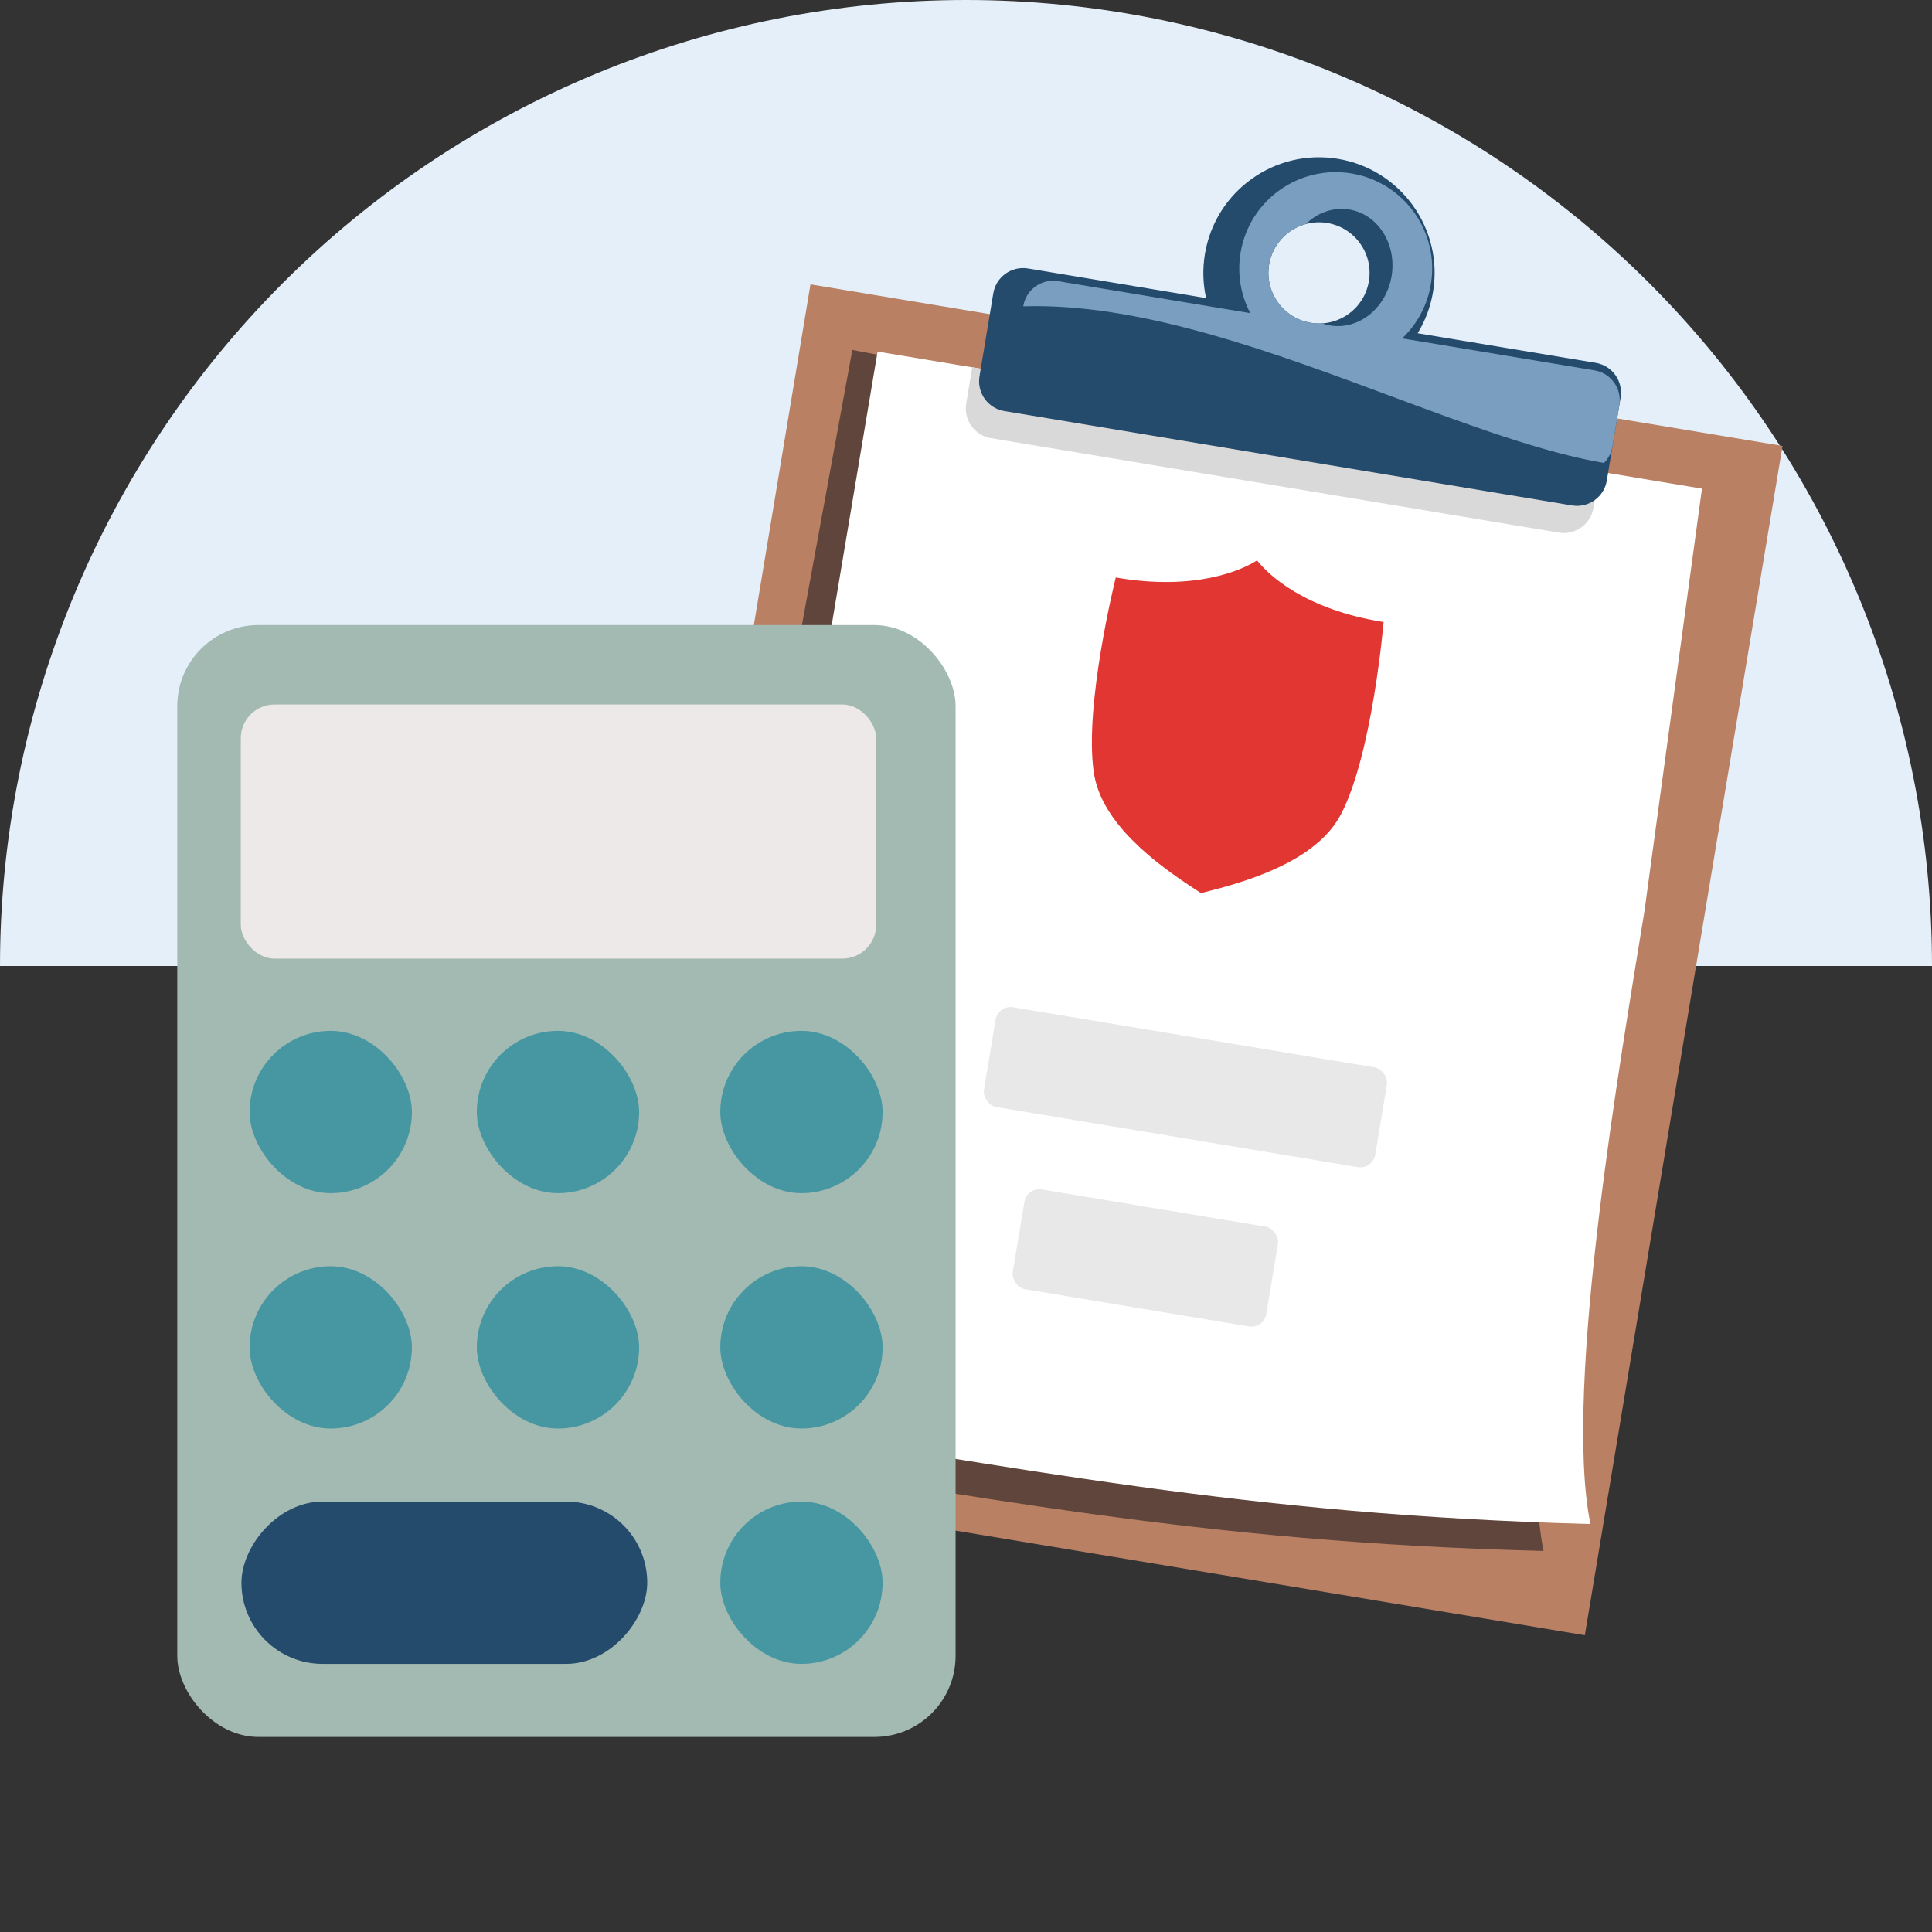 <?xml version="1.0" encoding="UTF-8"?>
<svg width="128px" height="128px" viewBox="0 0 128 128" version="1.1" xmlns="http://www.w3.org/2000/svg" xmlns:xlink="http://www.w3.org/1999/xlink">
    <rect x="0" y="0" width="128" height="128" fill="#333333" stroke="none"/>
    <title>01_Basics_Icons_Illustrations/06_illustrations_128x128/Product/z07-quote</title>
    <g id="01_Basics_Icons_Illustrations/06_illustrations_128x128/Product/z07-quote" stroke="none" stroke-width="1" fill="none" fill-rule="evenodd">
        <g id="128x128_z07-quote">
            <path d="M0,64 C0,55.595 1.655,47.273 4.872,39.508 C8.088,31.743 12.802,24.688 18.745,18.745 C24.688,12.802 31.743,8.088 39.508,4.872 C47.273,1.655 55.595,0 64,0 C72.405,0 80.727,1.655 88.492,4.872 C96.257,8.088 103.312,12.802 109.255,18.745 C115.198,24.688 119.912,31.743 123.128,39.508 C126.345,47.273 128,55.595 128,64 L64,64 L0,64 Z" id="Path" fill="#E4EFFA" fill-rule="nonzero"></path>
            <rect id="Rectangle" fill="#B98063" fill-rule="nonzero" transform="translate(79.348, 63.589) rotate(9.438) translate(-79.348, -63.589)" x="46.706" y="23.652" width="65.284" height="79.873"></rect>
            <path d="M56.469,23.187 L109.798,33.273 L105.935,61.578 C104.452,70.814 100.433,93.679 102.264,102.753 C79.229,102.176 65.046,99.114 43.173,95.754 L56.469,23.187 Z" id="Path" fill="#5F453B" fill-rule="nonzero"></path>
            <path d="M58.142,23.295 L112.759,32.374 L108.956,60.318 C107.493,69.436 103.523,92.006 105.372,100.97 C82.344,100.354 68.159,97.3 46.287,93.937 L58.142,23.295 Z" id="Path" fill="#FFFFFF" fill-rule="nonzero"></path>
            <path d="M105.973,31.246 L105.575,33.64 C105.394,34.73 104.364,35.466 103.274,35.285 L65.659,29.032 C64.569,28.851 63.833,27.821 64.014,26.731 L64.412,24.337 L105.973,31.246 Z" id="Path" fill="#D9D9D9"></path>
            <rect id="Rectangle" fill="#E8E8E8" fill-rule="nonzero" transform="translate(78.537, 72.029) rotate(9.438) translate(-78.537, -72.029)" x="65.398" y="68.678" width="26.279" height="6.703" rx="1"></rect>
            <rect id="Rectangle" fill="#E8E8E8" fill-rule="nonzero" transform="translate(75.882, 83.343) rotate(9.438) translate(-75.882, -83.343)" x="67.368" y="79.991" width="17.027" height="6.703" rx="1"></rect>
            <path d="M83.282,37.126 C84.028,38.074 86.418,40.377 91.668,41.21 C91.668,41.21 90.935,49.896 88.863,53.911 C87.403,56.738 83.573,58.145 80.216,59.005 C79.841,59.104 79.565,59.175 79.565,59.175 L79.349,59.026 C76.363,57.108 72.954,54.457 72.469,51.186 C71.807,46.716 73.923,38.26 73.923,38.26 C79.161,39.168 82.27,37.781 83.282,37.126 Z" id="Path" fill="#E13632" fill-rule="nonzero"></path>
            <path d="M94.943,19.337 C94.776,20.339 94.422,21.263 93.923,22.079 L105.724,24.041 C106.813,24.222 107.55,25.252 107.369,26.342 L106.455,31.842 C106.273,32.931 105.243,33.668 104.154,33.487 L66.539,27.234 C65.449,27.053 64.713,26.022 64.894,24.933 L65.808,19.433 C65.989,18.343 67.019,17.607 68.109,17.788 L79.908,19.75 C79.699,18.816 79.663,17.827 79.83,16.825 C80.524,12.651 84.469,9.831 88.643,10.524 C92.816,11.218 95.637,15.164 94.943,19.337 Z M86.838,21.386 C88.663,21.69 90.39,20.456 90.693,18.63 C90.997,16.804 89.763,15.078 87.937,14.774 C86.111,14.471 84.385,15.705 84.081,17.531 C83.778,19.356 85.012,21.083 86.838,21.386 Z" id="Shape" fill="#244A6C"></path>
            <path d="M87.592,21.426 C87.345,21.441 87.092,21.428 86.838,21.386 C85.012,21.082 83.778,19.356 84.081,17.53 C84.303,16.194 85.287,15.175 86.514,14.843 C87.286,14.091 88.332,13.703 89.401,13.881 C91.298,14.196 92.549,16.171 92.197,18.293 C91.844,20.414 90.021,21.878 88.124,21.563 C87.941,21.532 87.763,21.486 87.592,21.426 Z M92.895,22.419 C93.87,21.497 94.562,20.261 94.799,18.836 C95.377,15.359 93.023,12.072 89.542,11.493 C86.061,10.914 82.77,13.264 82.192,16.741 C81.955,18.165 82.21,19.559 82.834,20.747 L70.098,18.629 C69.009,18.448 67.979,19.185 67.797,20.274 L67.794,20.296 C68.039,20.288 68.297,20.284 68.57,20.283 C76.095,20.272 84.471,23.388 92.194,26.261 C97.317,28.167 102.153,29.966 106.262,30.674 C106.552,30.388 106.758,30.011 106.83,29.579 L107.285,26.839 C107.467,25.749 106.73,24.719 105.64,24.538 L92.895,22.419 Z" id="Shape" fill="#7A9EBF"></path>
            <rect id="Rectangle" fill="#A3BAB3" fill-rule="nonzero" x="11.744" y="41.412" width="51.566" height="73.665" rx="5.375"></rect>
            <rect id="Rectangle" fill="#EDE9E8" fill-rule="nonzero" x="15.953" y="46.674" width="42.094" height="16.838" rx="2.24"></rect>
            <rect id="Rectangle" fill="#244A6C" fill-rule="nonzero" transform="translate(29.439, 104.859) scale(-1, 1) rotate(-180) translate(-29.439, -104.859)" x="15.996" y="99.482" width="26.885" height="10.754" rx="5.377"></rect>
            <rect id="Rectangle" fill="#4797A2" fill-rule="nonzero" transform="translate(53.098, 104.859) rotate(180) translate(-53.098, -104.859)" x="47.721" y="99.482" width="10.754" height="10.754" rx="5.377"></rect>
            <rect id="Rectangle" fill="#4797A2" fill-rule="nonzero" transform="translate(53.098, 89.267) rotate(180) translate(-53.098, -89.267)" x="47.721" y="83.89" width="10.754" height="10.754" rx="5.377"></rect>
            <rect id="Rectangle" fill="#4797A2" fill-rule="nonzero" transform="translate(53.098, 73.673) rotate(180) translate(-53.098, -73.673)" x="47.721" y="68.296" width="10.754" height="10.754" rx="5.377"></rect>
            <rect id="Rectangle" fill="#4797A2" fill-rule="nonzero" transform="translate(36.967, 89.267) rotate(180) translate(-36.967, -89.267)" x="31.59" y="83.89" width="10.754" height="10.754" rx="5.377"></rect>
            <rect id="Rectangle" fill="#4797A2" fill-rule="nonzero" transform="translate(36.967, 73.673) rotate(180) translate(-36.967, -73.673)" x="31.59" y="68.296" width="10.754" height="10.754" rx="5.377"></rect>
            <rect id="Rectangle" fill="#4797A2" fill-rule="nonzero" transform="translate(21.912, 89.267) rotate(180) translate(-21.912, -89.267)" x="16.535" y="83.89" width="10.754" height="10.754" rx="5.377"></rect>
            <rect id="Rectangle" fill="#4797A2" fill-rule="nonzero" transform="translate(21.912, 73.673) rotate(180) translate(-21.912, -73.673)" x="16.535" y="68.296" width="10.754" height="10.754" rx="5.377"></rect>
        </g>
        <polygon id="BG" fill-opacity="0" fill="#FFFFFF" points="0 128 128 128 128 0 0 0"></polygon>
    </g>
</svg>